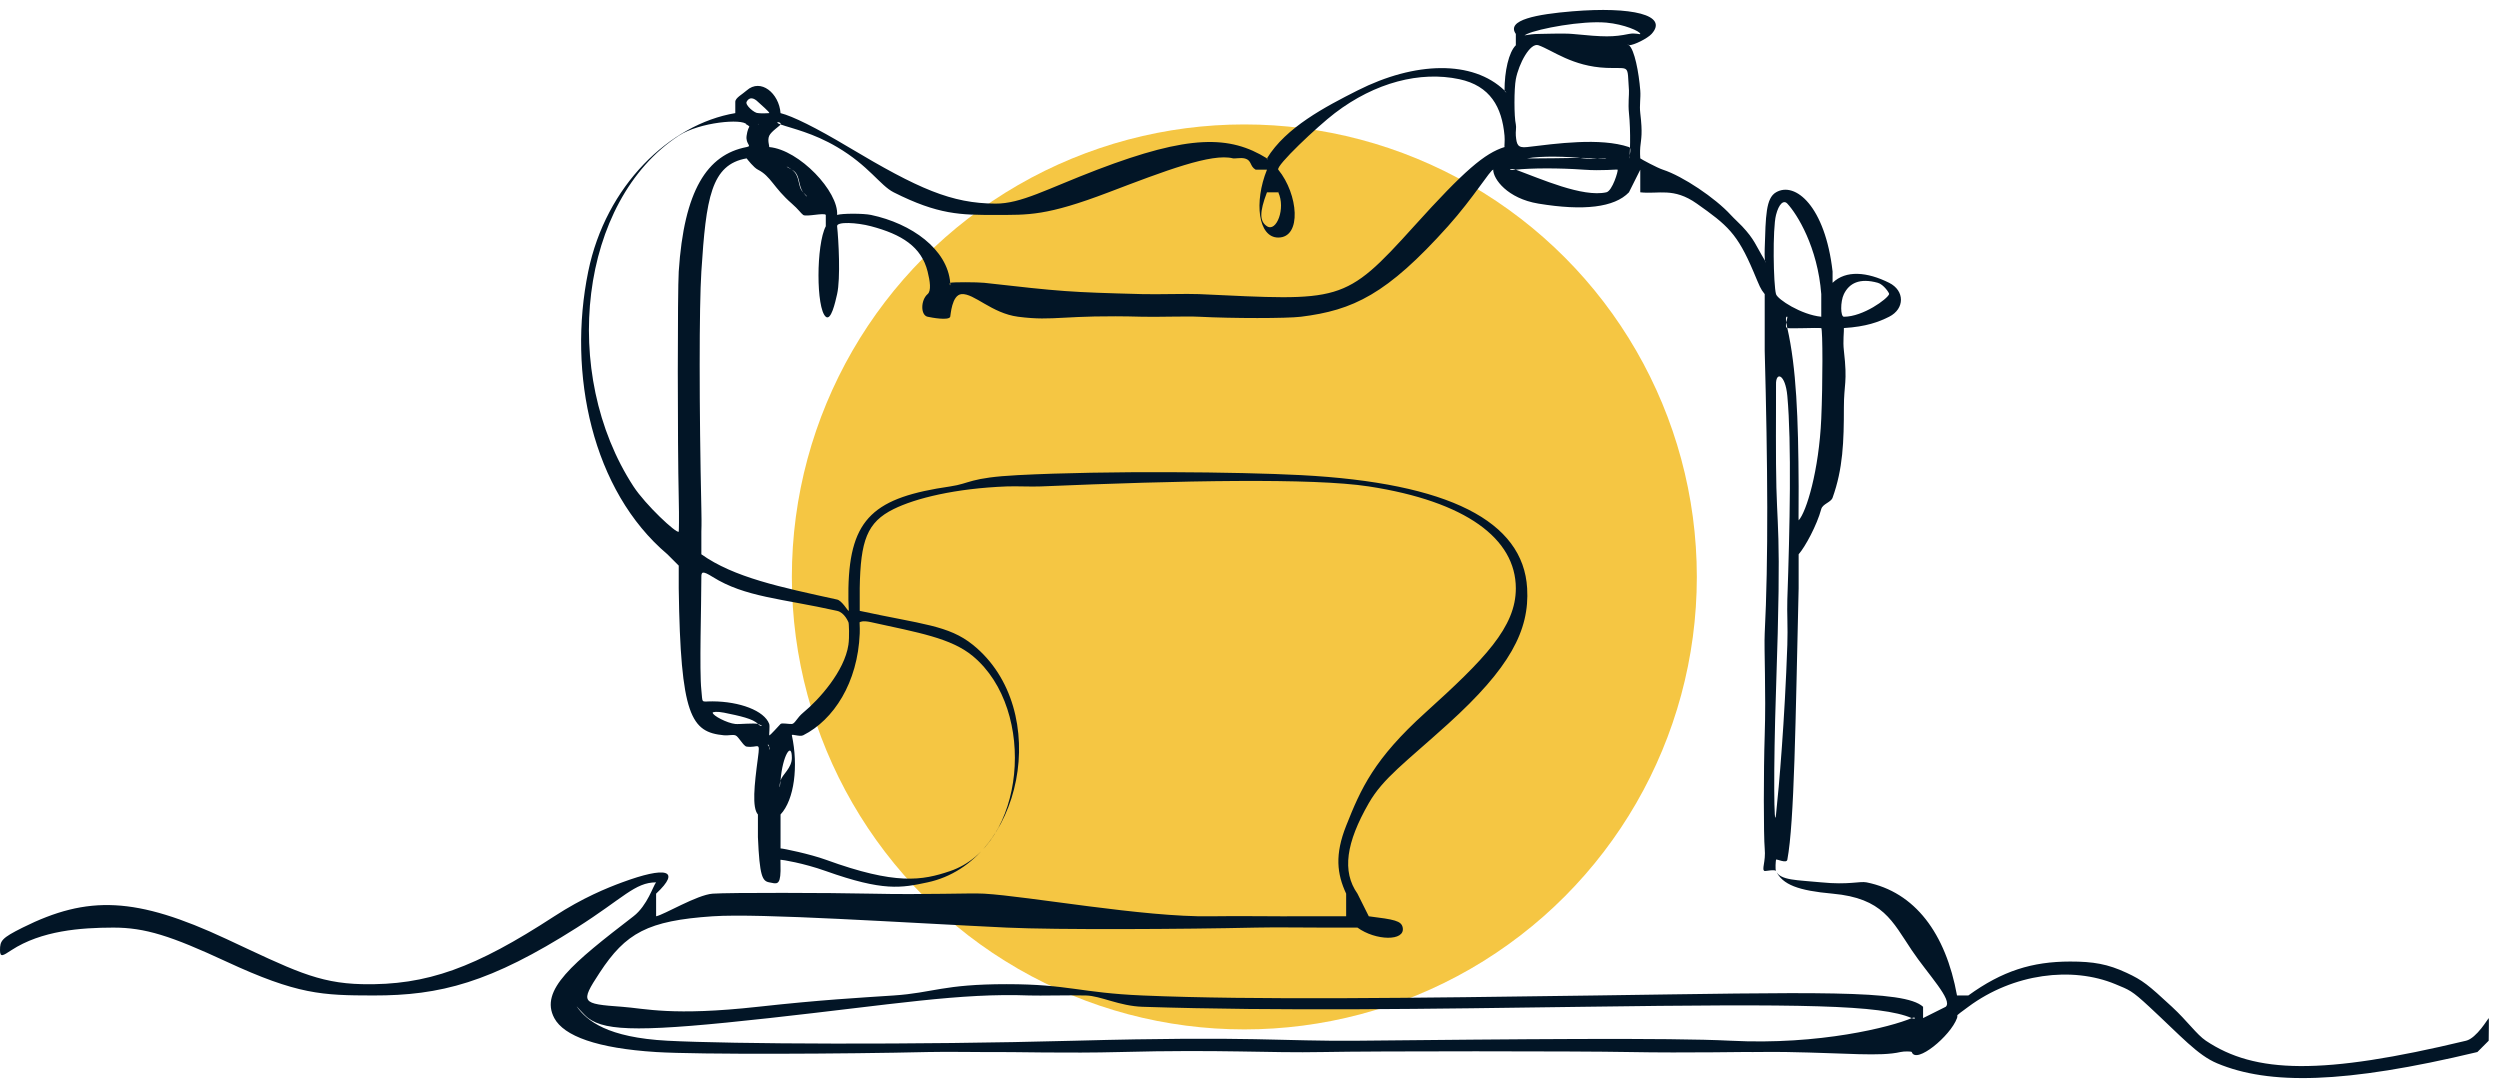<?xml version="1.0" encoding="UTF-8"?> <svg xmlns="http://www.w3.org/2000/svg" width="221" height="96" viewBox="0 0 221 96" fill="none"><circle cx="110" cy="51" r="40" fill="#F5C643"></circle><path fill-rule="evenodd" clip-rule="evenodd" d="M139 1C135.885 1.258 133.114 1.757 134 3V4C133.372 4.613 133 6.296 133 8C133 8.094 133.346 8.333 133 8C130.192 5.301 125.098 5.421 120 8C117.145 9.445 113.675 11.253 112 14C111.931 14.113 112.173 14.107 112 14C108.712 11.96 105.141 11.888 97 15C92.516 16.714 90.268 18.012 88 18C84.109 17.979 81.22 16.716 75 13C72.113 11.275 70.067 10.268 69 10C68.875 8.26 67.253 6.877 66 8C65.635 8.329 65 8.649 65 9V10C59.197 10.979 53.554 16.413 52 24C50.15 33.02 52.351 43.385 59 49L60 50V52C60.154 63.335 61.101 64.723 64 65C64.403 65.037 64.721 64.921 65 65C65.281 65.08 65.709 65.958 66 66C67.043 66.152 67.21 65.434 67 67C66.673 69.438 66.472 71.4 67 72V73V74C67.148 77.473 67.394 77.887 68 78C68.615 78.115 68.97 78.328 69 77C69.012 76.441 68.976 76 69 76C69.14 76 70.978 76.281 73 77C78.095 78.813 79.668 78.499 82 78C90.404 76.199 93.112 62.727 86 57C83.852 55.271 81.514 55.192 76 54V52C76.069 47.78 76.64 46.167 79 45C80.935 44.045 84.445 43.173 89 43C89.873 42.967 91.163 43.036 92 43C104.394 42.476 116.052 42.24 121 43C129.604 44.325 133.991 47.625 134 52C134.007 55.436 131.242 58.262 126 63C121.472 67.09 120.308 69.696 119 73C117.99 75.552 118.182 77.237 119 79V81H115C112.956 81.019 109.575 80.957 107 81C101.155 81.097 90.906 79.225 87 79C85.722 78.926 81.828 79.11 77 79C73.367 78.918 64.483 78.896 63 79C61.62 79.098 58.7 80.866 58 81V79C60.277 76.871 58.836 76.582 55 78C53.662 78.494 51.526 79.356 49 81C42.035 85.533 37.77 87.127 32 87C28.05 86.912 25.82 85.716 20 83C12.026 79.277 7.766 79.125 2 82C0.138 82.929 0 83.159 0 84C0 84.671 0.269 84.478 1 84C3.669 82.259 7.14 82.006 10 82C12.82 81.994 15.098 82.725 20 85C26.312 87.929 28.486 87.993 33 88C38.942 88.01 43.342 86.865 51 82C55.103 79.394 56.126 78 58 78C57.76 78.249 57.237 80.048 56 81C50.617 85.146 47.677 87.524 49 90C49.847 91.584 52.776 92.671 58 93C61.737 93.235 74.814 93.171 82 93C83.78 92.957 86.583 93.016 88 93C89.417 92.985 94.438 93.119 99 93C108.068 92.762 111.998 93.098 117 93C121.473 92.912 139.45 92.914 144 93C149.135 93.098 154.943 92.966 155 93C155.025 93.016 156.241 92.969 158 93C163.311 93.092 166.204 93.414 168 93C168.328 92.924 168.978 92.935 169 93C169.368 94.103 172.421 91.594 173 90C173.148 89.594 172.648 90.003 174 89C177.977 86.048 183.172 85.408 187 87C188.238 87.516 188.411 87.527 190 89C192.826 91.619 194.262 93.274 196 94C200.584 95.915 207.205 95.829 219 93L220 92C220 91.656 220.037 90 220 90C219.966 90 218.941 91.774 218 92C205.221 95.07 199.343 94.905 195 92C194.187 91.455 193.367 90.263 192 89C189.888 87.045 189.413 86.659 188 86C186.331 85.22 185.056 84.999 183 85C179.636 85.003 176.999 85.83 174 88H173C172 82.497 169.276 78.857 165 78C164.409 77.881 163.418 78.241 161 78C158.88 77.789 157.373 77.844 157 77C156.919 76.822 156.976 76.125 157 76C157.019 75.893 157.931 76.371 158 76C158.624 72.674 158.72 63.801 159 52V49C159.573 48.353 160.614 46.429 161 45C161.125 44.539 161.851 44.414 162 44C162.92 41.434 163 39.04 163 36C163 33.934 163.33 33.844 163 31C162.899 30.138 163.022 29.28 163 29C164.978 28.877 166.091 28.457 167 28C168.395 27.296 168.389 25.694 167 25C165.064 24.034 163.18 23.859 162 25V24C161.351 18.251 158.702 16.006 157 17C156.102 17.525 156.09 19.077 156 22C155.954 23.488 156.173 23.289 156 23C155.182 21.647 155.104 21.176 154 20C153.739 19.722 153.319 19.348 153 19C151.619 17.494 148.763 15.575 147 15C146.493 14.835 145.112 14.091 145 14C144.99 13.991 144.964 13.356 145 13C145.079 12.213 145.218 11.825 145 10C144.915 9.293 145.052 8.673 145 8C144.872 6.387 144.488 4.383 144 4C143.824 3.86 143.887 4 144 4C144.455 3.997 145.651 3.387 146 3C147.519 1.326 144.262 0.567 139 1ZM142 2C143.572 2.141 145 2.769 145 3C145 3.076 144.567 2.885 144 3C142.601 3.284 141.854 3.283 139 3C138.311 2.93 136.298 3 136 3C135.091 2.999 134.396 3.275 135 3C136.025 2.531 139.846 1.808 142 2ZM136 4C137.259 4.448 139 5.875 142 6C144.156 6.091 143.831 5.609 144 8C144.022 8.31 143.913 9.191 144 10C144.169 11.589 144.101 14 144 14C143.967 14 144.297 13.1 144 13C141.45 12.141 137.515 12.701 135 13C134.141 13.101 134.072 12.759 134 12C133.967 11.652 134.06 11.253 134 11C133.839 10.316 133.839 7.85 134 7C134.257 5.64 135.263 3.74 136 4ZM129 7C131.732 7.582 132.775 9.461 133 12C133.04 12.448 132.973 12.877 133 13C131.25 13.549 129.479 15.036 125 20C118.809 26.863 118.561 26.582 106 26C104.929 25.951 102.399 26.036 101 26C94.443 25.83 93.839 25.77 87 25C86.436 24.938 84.225 24.927 84 25C83.876 25.04 84.039 25.464 84 25C83.752 22.03 80.586 19.759 77 19C76.314 18.856 74.431 18.859 74 19C74.148 16.963 70.682 13.249 68 13C68.022 12.893 67.82 12.396 68 12C68.182 11.604 68.954 11.13 69 11C68.306 10.758 69.101 10.716 69 11C70.046 11.368 71.868 11.744 74 13C76.808 14.653 77.806 16.397 79 17C82.948 18.991 84.928 19.005 88 19C90.921 18.997 92.486 19.103 98 17C102.989 15.098 107.132 13.512 109 14C109.127 14.034 109.69 13.926 110 14C110.694 14.162 110.448 14.682 111 15H112C110.835 17.883 111.228 21.003 113 21C115.095 20.997 114.769 17.167 113 15C112.834 14.796 113.033 15.043 113 15C112.752 14.667 116.474 11.164 118 10C121.558 7.284 125.546 6.265 129 7ZM67 9C67.189 9.189 68.075 9.926 68 10C67.985 10.015 67.257 10.034 67 10C66.743 9.967 67.166 10.002 67 10C66.676 9.999 65.852 9.283 66 9C66.24 8.537 66.645 8.646 67 9ZM66 11C65.785 10.845 66.069 11.107 66 11C66.455 11.326 66.148 10.957 66 12C65.891 12.761 66.525 12.899 66 13C62.503 13.673 60.468 16.845 60 24C59.891 25.68 59.89 39.253 60 44C60.045 45.906 60.012 46.988 60 47C59.806 47.194 57.056 44.621 56 43C49.482 33.001 51.214 17.764 60 12C61.853 10.784 65.654 10.469 66 11ZM67 11C67.054 10.869 67.054 11.034 67 11C66.96 10.975 67.097 11 67 11ZM140 14C140.612 14.076 142.039 13.961 142 14C141.985 14.014 141.719 14.063 141 14C140.021 13.914 137.781 14.002 136 14H134H135C136.235 13.769 138.63 13.83 140 14ZM66 14C66.085 14.101 66.623 14.811 67 15C68.15 15.579 68.372 16.583 70 18C70.595 18.518 70.788 18.844 71 19C71.261 19.194 72.878 18.778 73 19V20C72.144 21.634 72.136 27.275 73 28C73.461 28.386 73.826 26.77 74 26C74.316 24.601 74.13 21.194 74 20C73.954 19.573 75.75 19.668 77 20C79.693 20.713 81.45 21.799 82 24C82.212 24.848 82.342 25.708 82 26C81.387 26.524 81.363 27.86 82 28C82.349 28.076 83.879 28.362 84 28C84.037 27.887 84.129 26.072 85 26C86.103 25.909 87.664 27.697 90 28C93.263 28.424 93.947 27.804 101 28C102.279 28.034 104.895 27.942 106 28C108.958 28.153 113.765 28.153 115 28C119.61 27.426 122.589 26.036 128 20C130.259 17.479 131.749 15 132 15C132 14.868 132.019 15 132 15C132 15.826 133.252 17.546 136 18C139.979 18.658 142.716 18.342 144 17L145 15V17C146.616 17.183 147.928 16.536 150 18C152.709 19.912 153.575 20.64 155 24C155.577 25.362 155.608 25.516 156 26V28V31C156.269 41.067 156.33 49.497 156 56C155.933 57.314 156.125 61.241 156 65C155.896 68.1 155.899 73.914 156 75C156.113 76.197 155.685 76.9 156 77C156.06 77.019 156.918 76.829 157 77C157.577 78.211 158.973 78.728 162 79C166.459 79.403 167.274 81.43 169 84C170.44 86.144 172.668 88.427 172 89L170 90V89C168.334 87.464 160.349 87.734 141 88C125.121 88.22 110.857 88.421 101 88C95.467 87.765 94.471 87.003 89 87C83.352 86.999 82.5 87.766 79 88C75.987 88.203 72.693 88.371 67 89C59.414 89.838 57.029 89.146 55 89C51.384 88.741 51.264 88.649 53 86C55.317 82.463 57.253 81.388 63 81C67.203 80.716 79.737 81.561 89 82C93.388 82.208 104.725 82.143 111 82C112.814 81.958 115.407 82.004 117 82H120C121.608 83.168 124.23 83.225 124 82C123.885 81.39 123.241 81.283 121 81L120 79C118.616 77.031 118.992 74.5 121 71C122.273 68.781 124.233 67.409 128 64C133.471 59.05 135.218 55.738 135 52C134.657 46.082 128.106 42.686 115 42C109.491 41.713 97.877 41.595 90 42C85.671 42.222 85.786 42.741 84 43C77.33 43.969 75.125 45.757 75 52C74.967 53.674 75.09 54.027 75 54C74.943 53.984 74.415 53.089 74 53C69.001 51.905 64.881 51.049 62 49V47C62 46.719 62.034 46.515 62 45C61.803 35.983 61.802 27.095 62 24C62.416 17.504 62.857 14.549 66 14C66.01 13.999 65.913 13.897 66 14ZM70 15C70.777 15.39 70.526 16.363 71 17C71.386 17.519 71.519 17.496 71 17C70.461 16.487 70.779 15.557 70 15C69.412 14.58 69.347 14.673 70 15ZM140 15C141.631 15.119 142.952 14.953 143 15C143.069 15.069 142.539 16.881 142 17C139.895 17.466 136.187 15.801 134 15C133.1 15.098 133.548 14.835 134 15C135.287 14.86 137.77 14.838 140 15ZM113 17C113.665 18.42 112.84 20.549 112 20C111.348 19.573 111.324 18.77 112 17H113C113.088 17.118 112.887 16.759 113 17ZM158 18C158.865 18.923 160.684 21.848 161 26V28C159.231 27.828 157.128 26.457 157 26C156.769 25.176 156.684 20.232 157 19C157.252 18.015 157.672 17.65 158 18ZM166 25C166.51 25.142 167.03 25.909 167 26C166.863 26.417 164.702 28 163 28C162.694 28 162.676 26.665 163 26C163.468 25.04 164.381 24.549 166 25ZM158 29C158.307 29.064 160.597 28.961 161 29C160.993 28.991 161.403 29.04 161 29C161.137 29.134 161.134 33.949 161 37C160.8 41.588 159.685 45.266 159 46C158.978 46.024 159.007 44.472 159 43C158.973 36.925 158.795 32.511 158 29C157.815 28.18 157.861 27.944 158 28C158.061 28.024 157.694 28.936 158 29ZM158 35C158.38 39.164 158.219 46.738 158 53C157.96 54.137 158.054 55.466 158 57C157.773 63.624 157.27 69.531 157 72C156.821 73.636 156.761 68.035 157 61C157.522 45.605 157.042 47.515 157 41C156.979 37.708 157.016 34.518 157 34C156.966 32.82 157.821 33.034 158 35ZM63 51C65.864 52.795 69.102 52.905 74 54C74.67 54.149 74.985 54.985 75 55C75.051 55.051 75.099 56.338 75 57C74.652 59.337 72.41 61.841 71 63C70.438 63.464 70.276 63.978 70 64C69.715 64.022 69.133 63.883 69 64C68.875 64.109 68.057 65.069 68 65C67.979 64.976 68.064 64.173 68 64C67.563 62.812 65.368 62.014 63 62C61.918 61.994 62.136 62.244 62 61C61.816 59.311 62.002 53.39 62 51C62 50.56 62.081 50.426 63 51ZM77 55C81.171 55.918 84.082 56.405 86 58C91.751 62.78 90.63 74.747 84 77C81.516 77.844 79.2 78.255 73 76C71.617 75.497 69.227 75 69 75V72C70.223 70.697 70.586 67.712 70 65C69.967 64.848 70.694 65.155 71 65C73.697 63.64 75.827 60.351 76 56C76.024 55.39 75.964 55 76 55C76.034 55 76.203 54.825 77 55ZM64 63C65.371 63.278 66.606 63.545 67 64C67.23 64.266 67.644 64.214 67 64C66.684 63.894 65.358 64.039 65 64C64.26 63.92 63 63.258 63 63C63 62.933 63.411 62.88 64 63ZM68 66C67.924 66.491 68.073 66.204 68 66C67.799 65.905 67.873 65.635 68 66C68.043 65.725 68.007 66.003 68 66ZM70 67C69.999 67.902 69.158 68.46 69 69C68.855 69.493 68.921 70.019 69 69C69.17 66.783 70.003 65.499 70 67ZM91 88C91.882 88.034 94.687 87.963 96 88C97.314 88.036 98.943 88.933 101 89C113.193 89.397 126.642 89.182 140 89C159.388 88.735 166.249 88.82 169 90C169.373 89.841 169.385 90.165 169 90C167.177 90.777 160.87 92.403 153 92C147.591 91.722 133.777 91.866 120 92C113.29 92.066 110.912 91.573 95 92C80.877 92.38 64.575 92.295 59 92C53.686 91.719 51.882 90.234 51 89C50.852 88.793 51.597 89.694 52 90C53.595 91.21 56.984 91.216 68 90C78.95 88.792 84.891 87.765 91 88Z" fill="#021526"></path></svg> 